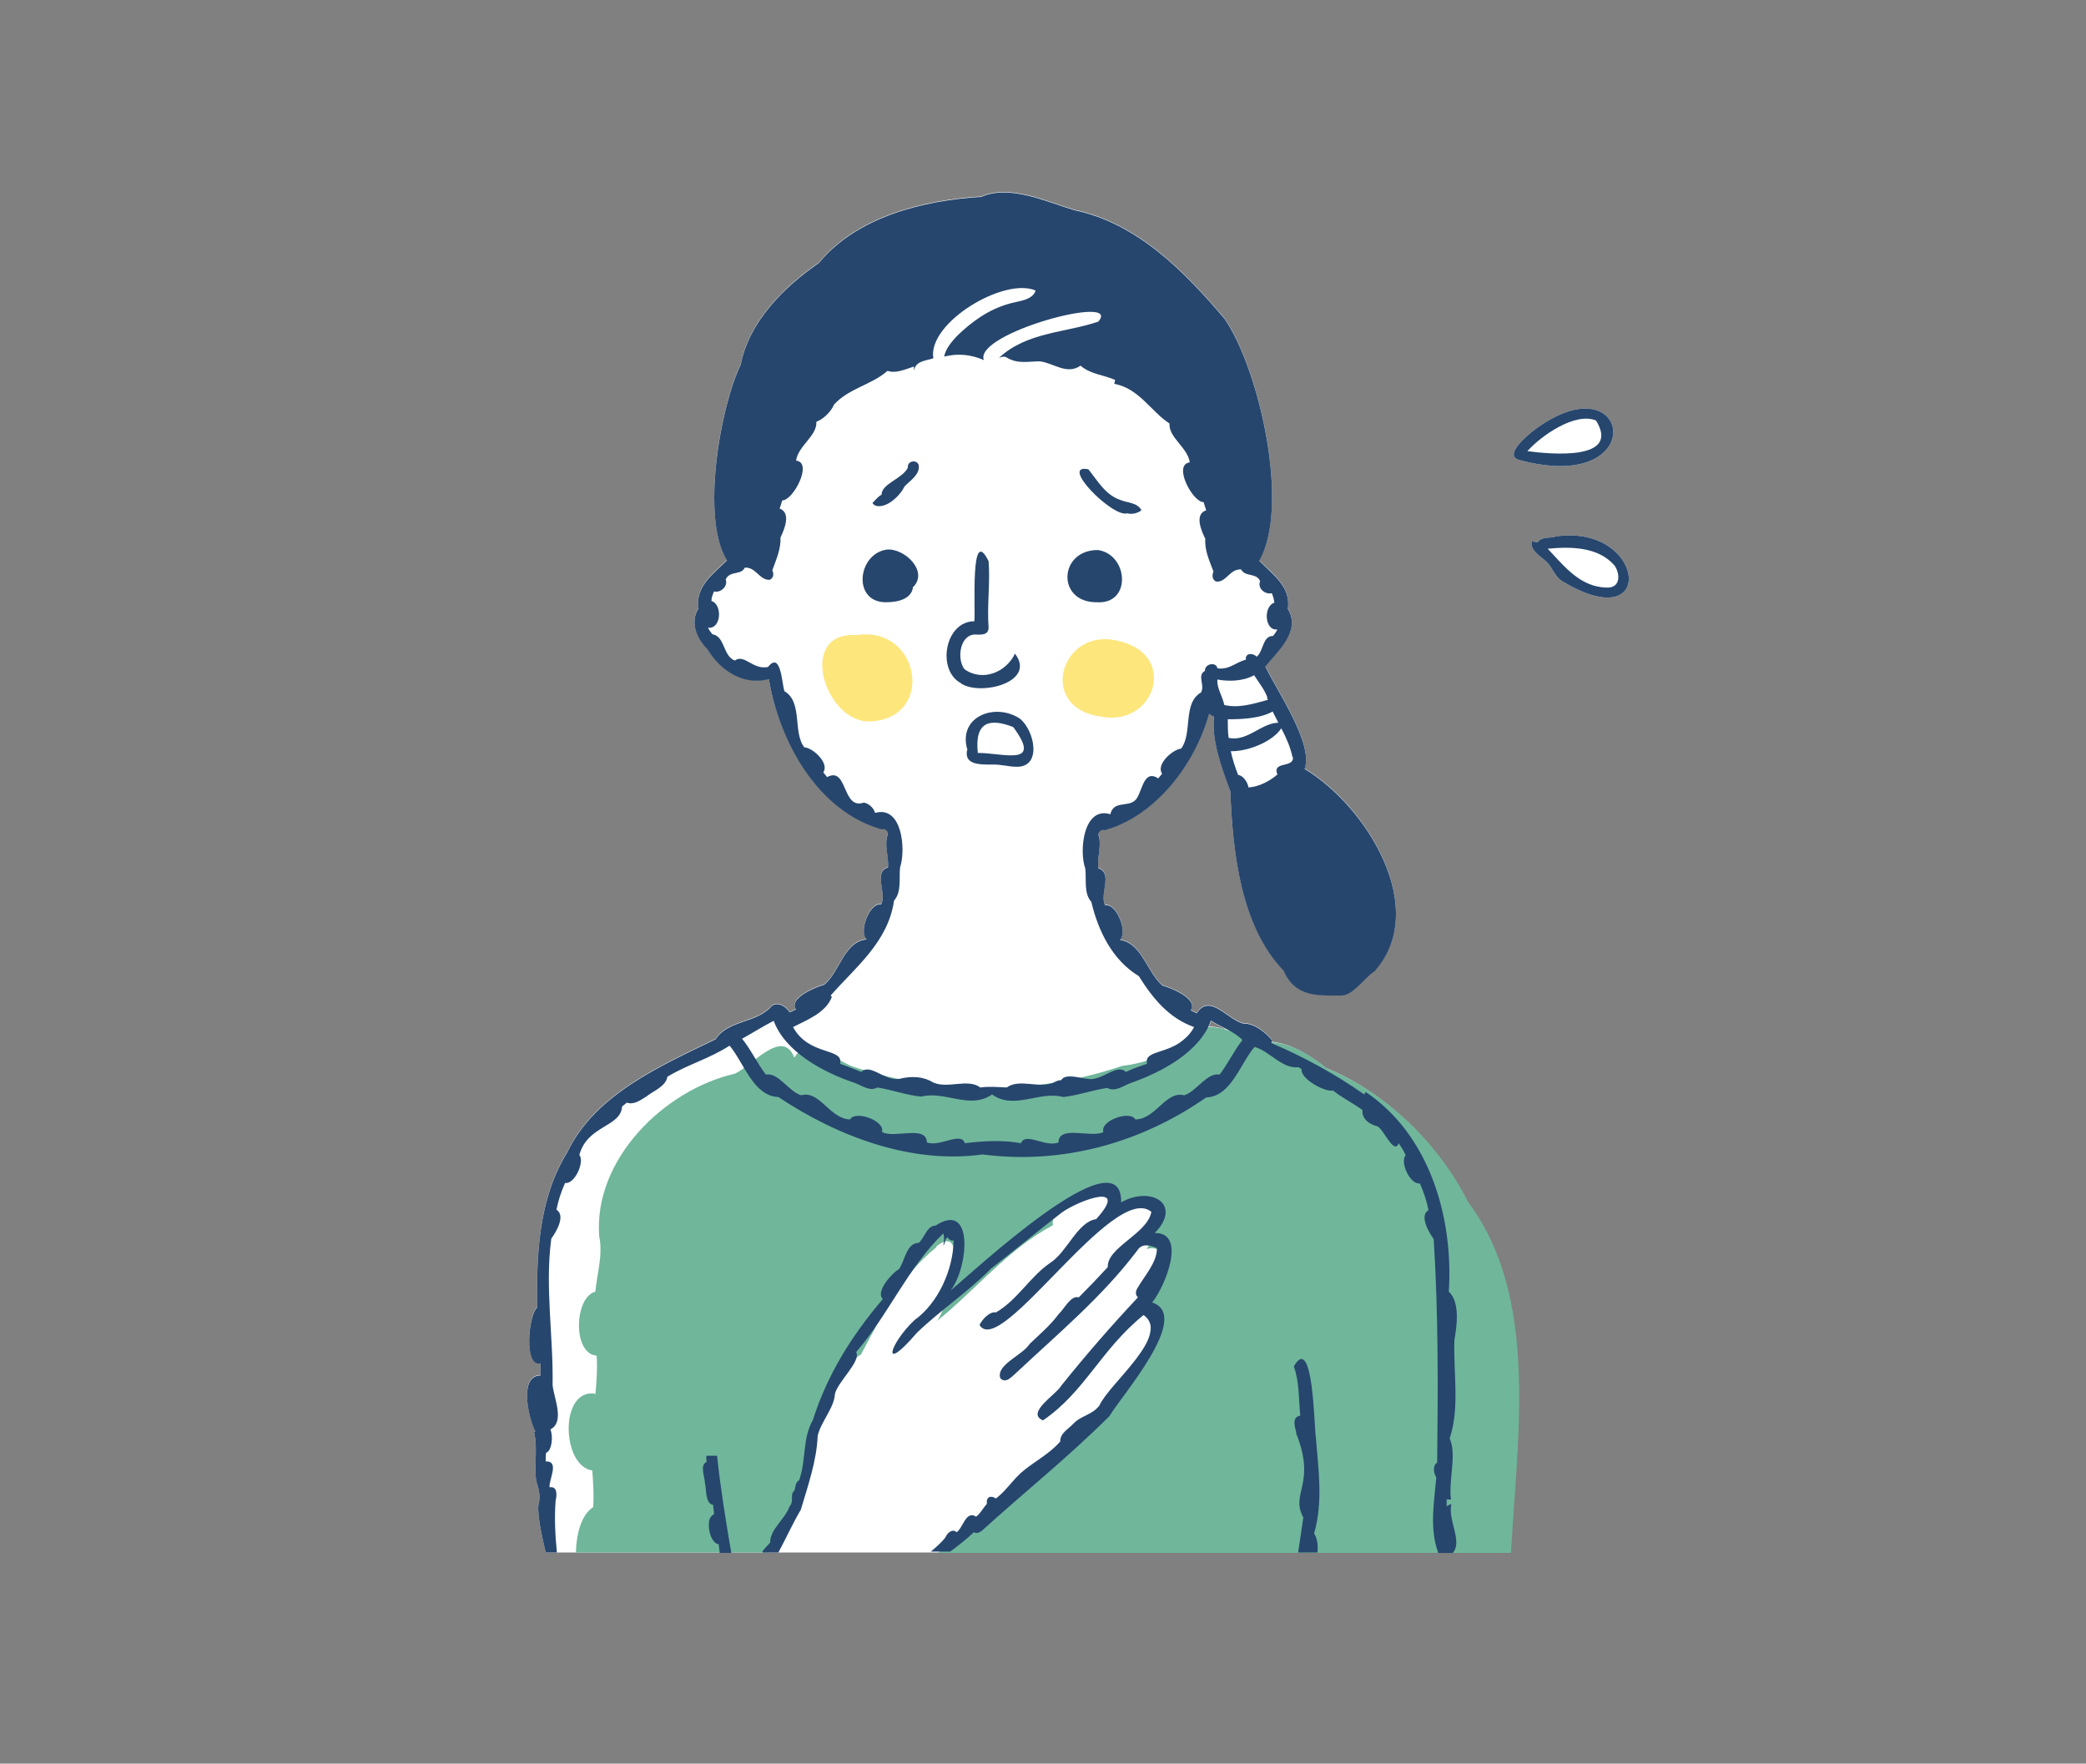 <?xml version="1.0" encoding="UTF-8"?>
<svg id="_レイヤー_1" data-name="レイヤー_1" xmlns="http://www.w3.org/2000/svg" version="1.1" viewBox="0 0 483.2 408.5">
  <rect x="0" y="0" width="483.2" height="408.5" fill="#808080" stroke="none"/>
  <!-- Generator: Adobe Illustrator 29.1.0, SVG Export Plug-In . SVG Version: 2.1.0 Build 142)  -->
  <defs>
    <style>
      .st0 {
        fill: #26466d;
      }

      .st1 {
        fill: #fff;
      }

      .st2 {
        fill: #fde67c;
      }

      .st3 {
        fill: #70b69b;
      }
    </style>
  </defs>
  <g>
    <path class="st1" d="M123.7,331.6c.9,3.8,0,7.6.5,11.4.6,1.9,1.1,3.6.5,5.7,0,0,0,0,0,0-.2,2.6.9,7.5,1.7,10.9h223.4c1.5-27.2,6.5-59.4-9.9-81.2-6.6-13.3-18.9-25.4-32.7-31-3.6-2.8-7.8-5.6-12.6-6.1,0-.1,0-.3.1-.4-1.5-1.8-4.1-4-6.7-3.9-3.7-.9-7.7-7.1-10.8-2.4-.5-.2-1-.5-1.4-.7,1.8-2.6-4.5-5.2-6.5-5.7-3.7-3.1-4.7-9.8-9.9-10.6,1.9-1.7-.7-8.5-3.4-8-1.4-2.6,1.9-7.4-1.6-8.6-.3-2.6.9-5.5,0-7.8.2-.8.7-1.2,1.5-1,11.8-3.3,20.9-15.2,24.2-27,.3.3.7.5,1.1.7-.6,5.5,1.8,11.9,3.8,17.3.5,13.9,2.4,31.3,12.3,41.5,2.7,6.2,7.8,5.8,13.4,5.8,2.8,0,5.4-4.2,7.7-5.6,12.9-14.5-1.8-38.2-16.2-46.9,2.1-5.8-6.3-17.9-9.1-23.7,3-3.7,8.3-8.2,5.2-13.4.8-5.1-3.5-7.9-6.6-11.1,7.2-12.7,0-44.3-8-56-9.3-11-20.3-22.2-34.8-25.2-6.7-2-15-6-21.6-3.1-13.3.8-28.8,4.6-37.6,15.3-8,5.5-16.2,13.6-18.1,23.5-4.8,9.9-9.3,35.8-3.2,45.4-3.1,3.1-7.4,6-6.6,11.1-2,3.2-.5,6.9,2,9.4,3,5,8.4,8.6,14.3,7,2.4,14.5,11.3,30.6,26.1,34.8.8-.2,1.3.2,1.5,1-1,2.4.2,5.3,0,7.8-3.5,1.2-.2,6-1.6,8.6-2.7-.5-5.2,6.3-3.4,8,0,0,0,0,0,.1-5.3.6-6.1,7.5-9.8,10.5-1.9.5-8.3,3.1-6.5,5.7-.5.2-1,.5-1.5.7-.8-1.4-3-2.7-4.3-1.3-3.4,3.8-10,3.1-12.8,7.5-12.7,6.2-27.9,12.7-34.4,26.2-6.7,10.9-7.1,23.6-7,36-1.9,1.5-3.2,13.8.8,12.9,0,.9,0,1.9,0,2.8-4.8,0-3.1,9-1.2,13ZM280.5,236.5c1.1.7,2.4,1.3,3.6,2-1.7-.5-3-.8-4.1-.7.2-.4.4-.8.5-1.2Z"/>
    <path class="st1" d="M352.1,106.6c29.8,7.9,26-21.9,5.3-8.4-1.6.9-10.1,7.3-5.3,8.4Z"/>
    <path class="st1" d="M360.1,124.4c-1.3.2-3.2,0-3.9,1.2-.4-.1-.9-.1-1.4-.2-.4,2.2,2.2,3.5,3.5,4.8,1.4,1.4,1.9,3.5,3.7,4.5,22.2,13.3,19.1-13.7-1.9-10.4Z"/>
  </g>
  <g>
    <path class="st2" d="M201.7,167.1c15-.8,11.4-22.2-3.2-20-14.2-.9-7.3,20.6,3.2,20Z"/>
    <path class="st2" d="M254.5,165.9c12.8,2.9,18.4-13.7,5.4-17.2-13.7-4.4-20,14.8-5.4,17.2Z"/>
    <path class="st3" d="M137.8,322.8h0c-8.3-1.1-7.7,16.8-.6,17.8.2,2.8.4,5.7.2,8.5-2.8,1.8-3.9,6.3-4,10.5h44.5c1.6-2.2,4.1-4.3,5.1-5.8,2.3-7.2,5-14.3,6.4-21.9,1.8-4.4,2.2-11.5,6.7-13.7.9-1.6,1.5-3.6,3.3-4.4,4.8-8.9,9.4-18.5,17.5-24.9,0,0,0-.1,0-.2,0,0,0,0,0,0,0,0,0,0,0,0h0s0,0,0,0c8-6.4,2.6,14.9,0,17.4,9.1-7.3,16.5-16.7,27-22.3-1-5.6,13.9-12.4,15.5-5.1,10.3-4.7,10.9,3.6,6.2,10.6,4.4-1.2,4.7,4.1,3.6,7-.8,2.6-2.1,5.1-3.4,7.5,3.3,7.2-5.1,14.3-8.7,20,0,0,0,0,0,0,0,0,0,0,0,0,0,0,0,0,0,0-9,12.9-22.3,22-34.6,31.6,0,0,0,0,0,0-1.9,1.2-3.6,2.7-5.2,4.3h132.7c1.5-27.2,6.5-59.4-9.9-81.2-6.6-13.3-18.9-25.4-32.7-31-4-3.1-8.7-6.3-14.1-6.1-.7,0-1.5,0-2.1.2,0,0,0,0,0,0,0,0,0,0,0,0-19-9.9-12.1,2.9-31.3,5.3-19.7,6.7-41.8,6.8-61.6.4-4.2-1.1-11.2-7.9-14.3-2.3,0,0,0,0,0,0,0,0,0,0,0,0-2.7-7.1-9.9,2-13.8,3.7-16.5,3.8-32.8,20-31.4,37.7.9,4.2-.5,8.6-.9,12.8-3.3.8-4.6,7.2-3.3,11.3.6,1.9,1.8,3.4,3.6,3.5h0s0,0,0,0c.2,3,0,6.1-.3,9.1,0,0,0,0,0,0Z"/>
  </g>
  <g>
    <path class="st0" d="M211.6,135.9c3.5-3.7-2.2-9-6.2-8.6-6.8,1-8,12.2-.2,12.2,2.5,0,6-.6,6.3-3.6Z"/>
    <path class="st0" d="M222.6,158.3c4.5,3,17.6-.3,12.5-6.9-2,4.3-7.5,6.6-11.7,3.6-1.9-2.5-1-8.5,3-8,1.3,0,2.5,0,2.6-1.6-.4-5.1.4-10.3,0-15.4-4.3-8.8-3,11.1-3.3,13.9-6.9,0-8.8,11.5-3,14.4Z"/>
    <path class="st0" d="M254.1,139.5c8.1.5,7.3-11.1.2-12.1-9.1,0-9.6,12.2-.2,12.1Z"/>
    <path class="st0" d="M300.2,331.9c4.8,11.9-1.4,13.9,1.7,19.6-.4,2.7-.8,5.4-1.2,8.1h4.5c.1-1.6,0-3.2-.8-4.4,2.1-7.3,1-14.8.4-22.3-.4-2.4-.6-24.3-5.1-16.4,1.3,3.6,1.1,7.5,1.5,11.4-2,.3-1.3,2.6-.9,4Z"/>
    <path class="st0" d="M202.7,117.1c2.6.9,5.9-2.4,6.8-4.4,1.3-1.4,3.7-2.8,3.3-5-.5-1.4-2.7-.9-2.5.6-1.2,2.6-6.1,3.7-6.1,6.3-.8.4-1.4,1.2-2,1.8h0c-.3.1.4.7.6.7Z"/>
    <path class="st0" d="M261.1,118.9c1.1.3,2.4,0,3.3-.7-.9-1.8-3.2-1.7-4.9-2.4-3.5-1.2-5.2-4.4-7.4-7.1-6.9-1.4,5.7,11.3,9,10.2Z"/>
    <path class="st0" d="M224.1,173.4c-1,3.7,2.6,3.7,5.6,3.7,2.1-.1,3.9.5,5.7.5,6,.2,4.3-8.3.9-11.1-5.6-3.8-14.3-.7-12.3,6.9ZM234.7,168.4c6.9,9.3-2.2,6-8.2,6-.8-7.5,3-8,8.2-6Z"/>
    <path class="st0" d="M352.1,106.6c29.8,7.9,26-21.9,5.3-8.4-1.6.9-10.1,7.3-5.3,8.4ZM369.7,97.4c5.8,9.4-10.6,7.8-15.9,7.1,3.2-3.6,11.1-9.1,15.9-7.1Z"/>
    <path class="st0" d="M360.1,124.4c-1.3.2-3.2,0-3.9,1.2-.4-.1-.9-.1-1.4-.2-.4,2.2,2.2,3.5,3.5,4.8,1.4,1.4,1.9,3.5,3.7,4.5,22.2,13.3,19.1-13.7-1.9-10.4ZM372.4,136.1c-6.3,0-10-4.9-13.9-9,5.3-.5,11.7-.5,15.5,3.9,1.3,1.9,1.4,5-1.5,5.1Z"/>
    <path class="st0" d="M176.7,359.6h3.6c1.8-3.3,3.3-6.7,5.2-9.9,0,0,0,0,0,0,1.6-5.4,3.7-11.4,3.9-17.1.8-3.4,3.8-6.4,4-9.7.6-2.8,6.2-7.7,4.9-9.7,7.6-8.8,12-19.6,20.2-27.5.3.9.2,1.9,0,2.8.6-.6.2-1.4,1-1.9.3.5.8.9,1.4.7-.1,6.8-3.6,14.6-9.1,18.5-5.8,5.5-7.9,12.8.6,2.9,5.4-5.2,11.9-9.5,17.1-14.8,5.4-4.2,11.1-8.9,16.4-13,4-2.9,16-7.3,8,1.5-4.3.6-6.7,7.6-10.6,10.1-4.7,3.2-7.6,8.6-12.6,11.5-1.4-.3-3.2,1.6-3.8,2.9,4.8,8.1,31.1-33.4,39.8-26.2-.9,5.1-10.3,8.2-10.1,12.8-2.2,2.4-4.4,4.7-6.7,7-1.9-.5-3.3,2.6-4.6,3.8-2,2.7-4.5,4.8-6.8,7-1.6,2.6-7.8,4.8-6.8,7.9,1.3,1.5,2.8-.5,3.9-1.4,9.6-9,19.7-17.4,27.8-28.1,1.1-1.8,2.9-1.3,4.6-.6,0,3.4-2.9,6.4-4.6,9.4-.4.7-.4,1.5.2,2-6.2,6.6-12.1,13.4-17.8,20.5-1.1,2-8.3,6.3-4.2,8,9.7-6.6,13.4-16.4,23.3-24.4,6.5,4.6-8,15.9-10.2,20.9-1.7,2.3-4.2,2.3-6.1,4.3-1.1,1.2-3.1,2.2-3,4.1-2.5,2.8-5.4,4.3-8.2,6.5-2.5,1.9-4.2,4.8-6.7,6.7-1.2-.8-2.3-.4-2.1,1.2-.9,1.1-1.7,2.5-2.5,3-2.4-1.5-3,2.6-4.5,3.6-1-.9-2.2.2-2.6,1.2-1,1.3-2.2,2.3-3.4,3.3h4.5c1.9-1.4,3.7-2.8,5.5-4.5.6.4,1.2.1,1.8-.3,9.8-8.9,20.1-17.1,29.6-26.6,2.6-4.5,19.2-23.2,9.9-26.3,3.2-4.1,7.9-16.1.7-16.1,0,0,0,0-.1,0,6.5-6.7-.9-11-7.8-7.1.3-16.4-35,16.8-39.5,20.4,4.1-5.2,5.5-20.9-3.5-15-2,0-2.5,2.8-3.9,4-2.9,0-3.2,4.3-4.6,6.1-1.5.8-5.5,5.2-3.7,6.9-7.3,8.6-12.8,17.4-16.2,28-2.5,4.4-1.5,9.3-3.2,14-.9.4-.8,1.6-1.1,2.4-1.1.8,0,2.5-1.1,3.6,0,0,0,0,0,0-1,3-4.5,5.2-4.5,8.4-.5.6-1.3,1.3-1.8,2.1Z"/>
    <path class="st0" d="M165.2,348.5c0,.8.2,1.5.2,2.3-.2,0-.3.1-.4.2,0,0,0,0,0,0-.6.5-.8,1.2-.8,2,0,0,0,0,0,0-.1,2,.8,4.5,2.3,4.7,0,.7.2,1.3.2,2h2.7c-1.3-7.5-2.5-15-3.3-22.5-.8,0-1.7,0-2.5,0,0,.5,0,1,.1,1.4-1.7.8-.4,3.5-.4,5,.4,1.5,0,4.6,1.9,5Z"/>
    <path class="st0" d="M123.7,331.6c.9,3.8,0,7.6.5,11.4.6,1.9,1.1,3.6.5,5.7,0,0,0,0,0,0-.2,2.6.9,7.5,1.7,10.9h2.6c-.4-4-.6-8-.3-12,.3-1.2.5-3.4-1.4-3.1-.2-1.8,2.4-6.1-.9-6,0-.7,0-1.4.1-2,1.3-.4,1.7-3.7,1-5.4,3.4-1.8.8-7.2.5-10.3.2-11.3-1.8-22.7-.3-33.9,1.1-1.5,3.4-5.3,1.2-6.7.4-2.1,1.1-4.2,2-6.2,2.2.4,4.6-4.9,3.3-6.5,1.9-6.9,9.6-6.4,9.9-11.2.4-.3.7-.6,1.1-.9,1.6.6,3.2-.6,4.5-1.4,1.6-1.3,4.5-2.3,4.9-4.6,4.6-2.8,9.8-4.2,14.4-7.2,3.3,3.9,5.5,11.7,11.3,11.9,13.8,9.2,30.9,15.6,47.3,13.3,18.4,2.4,36.6-2.6,51.8-13.2,5.8-.2,7.9-7.9,11.2-11.7,3.6,1,6.3,5.1,10.2,4.7.2.1.4.3.7.4-.4,2.2,5.3,5.4,7.3,5,2.1,1.7,4.6,2.9,6.8,4.5-.2,1.9,1.4,3.3,3.5,3.8,1.5.8,3.8,6.7,4.9,3.9.6.9,1.2,1.8,1.6,2.8-1.4,1.6,1.1,6.9,3.3,6.5.9,2.1,1.6,4.1,2,6.2-2.2,1.3.1,5.2,1.2,6.7,1.1,17.4,1,34.6.8,51.8-1,.5-.9,2.3-.2,3.4-.5,5.8-1.6,11.8.4,17.3,0,0,0,.1,0,.2h3.4c2.4-2.6-1.2-7.6-.3-11.3-.3,0-.7.3-1.1.5,0-.5,0-1,0-1.6.4,0,.7.1,1,0-.6-4.5,1.4-10.4-.3-14.1,2.4-7.3.8-15.3,1.1-22.9.6-3.2,1.3-8.8-1.3-11.1,1.1-17.1-4.4-36.3-19.3-46.3,0,.2-.2.4-.3.6-6.7-4.7-14-8.7-21.5-11.9,0-.2.1-.4.2-.6-1.5-1.8-4.1-4-6.7-3.9-3.7-.9-7.7-7.1-10.8-2.4-.5-.2-1-.5-1.4-.7,1.8-2.6-4.5-5.2-6.5-5.7-3.7-3.1-4.7-9.8-9.9-10.6,1.9-1.7-.7-8.5-3.4-8-1.4-2.6,1.9-7.4-1.6-8.6-.3-2.6.9-5.5,0-7.8.2-.8.7-1.2,1.5-1,11.8-3.3,20.9-15.2,24.2-27,.3.3.7.5,1.1.7-.6,5.5,1.8,11.9,3.8,17.3.5,13.9,2.4,31.3,12.3,41.5,2.7,6.2,7.8,5.8,13.4,5.8,2.8,0,5.4-4.2,7.7-5.6,12.9-14.5-1.8-38.2-16.2-46.9,2.1-5.8-6.3-17.9-9.1-23.7,3-3.7,8.3-8.2,5.2-13.4.8-5.1-3.5-7.9-6.6-11.1,7.2-12.7,0-44.3-8-56-9.3-11-20.3-22.2-34.8-25.2-6.7-2-15-6-21.6-3.1-13.3.8-28.8,4.6-37.6,15.3-8,5.5-16.2,13.6-18.1,23.5-4.8,9.9-9.3,35.8-3.2,45.4-3.1,3.1-7.4,6-6.6,11.1-2,3.2-.5,6.9,2,9.4,3,5,8.4,8.6,14.3,7,2.4,14.5,11.3,30.6,26.1,34.8.8-.2,1.3.2,1.5,1-1,2.4.2,5.3,0,7.8-3.5,1.2-.2,6-1.6,8.6-2.7-.5-5.2,6.3-3.4,8,0,0,0,0,0,.1-5.3.6-6.1,7.5-9.8,10.5-1.9.5-8.3,3.1-6.5,5.7-.5.2-1,.5-1.5.7-.8-1.4-3-2.7-4.3-1.3-3.4,3.8-10,3.1-12.8,7.5-12.7,6.2-27.9,12.7-34.4,26.2-6.7,10.9-7.1,23.6-7,36-1.9,1.5-3.2,13.8.8,12.9,0,.9,0,1.9,0,2.8-4.8,0-3.1,9-1.2,13ZM299.5,175.4c.2,2.6-4.9.8-3.6,4-1.9,1.6-4.2,2.8-6.7,3-.2-1.3-1.3-2.8-2.4-2.9-.7-1.8-1.3-3.6-1.7-5.5,3.8.1,9.6-2.1,11.7-5.3,1.1,2.1,2.1,4.3,2.6,6.7ZM296.2,167.4c-4,0-7.3,4.5-11.6,3.5-.2-1.4-.2-2.8-.2-4.3,2.9,0,7.4-.1,10.4-1.8.4.9.9,1.7,1.3,2.6ZM293.5,161.5c0,.2.1.4.2.6-3.3.9-6.7,2-10.1,1.2-.4-2-1.8-4-1.6-5.9,2.7.5,6,.4,8.5-1,1.1,1.7,2.4,3.3,3.1,5.2ZM192.4,230.6c5.9-6.7,13.3-12.4,14.7-22,1.8-2,1.1-5.2,1.4-7.7,1.4-4.3.4-14.4-5.8-12.6-.3-1.2-1.5-2.2-2.6-2.4-5.1,1.8-3.7-8.5-8.5-5.9-.3-.4-.6-.7-.9-1.1,1.5-2.1-2.4-5.7-4.4-5.8-2.7-3.5-.3-10.5-4.6-13-.6-1.8-.8-9.4-3.8-5.6-3.6.7-5.4-3.1-7.7-1.5-2.8-1.1-2.2-5.6-5.2-6.1-.4-.5-.7-.9-1-1.5,3.1.4,3.4-5.4.8-6.2,0-.8.3-1.5.6-2.2,1.5.4,3.3-1.2,2.7-2.8,1-2.1,3.6-.9,4.4-2.7,2.5-.3,3.5,3,5.8,2.8.9-.4,1-1.4.6-2.2.9-2.5,2-4.9,1.9-7.6.9-1.9,2.5-5.7-.2-6.7.2-.6.4-1.2.6-1.9,2.5.1,7.2-8.8,3.2-9.2.5-3.5,4.9-5.7,4.7-9,1.6-.6,3.4-2.3,4.1-4,3.5-3.8,8.6-4.5,12.4-7.8,1.9.7,4.2-.4,6.1-1,0,.3,0,.6,0,1,.4-2.3,2.6-2.3,4.5-2.9-1.4-8.2,16.4-18.9,23.7-15.7h0s0,0,0,0h0c-.8,2.4-4.2,2.4-6.3,3.1-4.6,1.3-8.5,4.1-11.9,7.4,0,0,0,0,0,0-1.3,1.4-2.6,2.9-3,4.8,3.3-.8,6.1-.5,9.2.8-2.4-6.2,32.3-15.5,26.5-8.9-7.6,2.6-16.6,2.4-23,8.4.5-.2,1.1-.4,1.6-.2,2.7,1.7,5,1,7.9,1,3.2.4,6.2,3.2,9.4,1,2.3,2,5.3,2.1,8,3.3,0,.2-.1.6-.2.9,5.8,1.1,8.4,6.3,12.8,9.2-.2,3.3,4.2,5.5,4.7,9-4,.5.7,9.3,3.2,9.2.2.6.4,1.3.6,1.9-2.8.9-1.1,4.8-.2,6.6-.2,2.7,1,5.2,1.9,7.6-.4.8-.3,1.9.6,2.3,2.3.3,3.2-3,5.8-2.8.9,1.8,3.5.7,4.4,2.7-.7,1.6,1.1,3.2,2.7,2.8.3.7.5,1.4.6,2.2-2.6.8-2.3,6.6.7,6.2-.3.6-.6,1-1,1.5-2.5,0-2.2,3.6-3.8,4.8-.9-.9-2.7-.9-2.5.7-2.4.6-3.8,2.4-6.6,2-.2-1.5-2.9-1.2-2.9.6-1.9,1.1.1,3.3-.9,5-4.3,2.5-1.9,9.4-4.6,13-2,.2-5.9,3.7-4.4,5.8-.3.4-.6.7-.9,1.1-3.7-2.4-3.7,3.9-5.5,5.2-1.7,1.4-4.9,0-5.6,3.1-6.2-1.9-7.3,8.4-5.8,12.6.3,2.5-.4,5.7,1.4,7.7,1.6,6.8,4.9,13.5,11,17.2,3.2,5.1,6.9,9.7,12.8,11.8-3.8,6.9-11.8,4.7-10.9,8.5-1.7.6-3.3,1.1-4.9,1.9-2.1-2.1-5.6,2.2-8.8,1.6-1.7-.1-5.2-1.4-6.2.3-.6,0-1.1.2-1.6.5-3.4,1.6-8-1-11,1.2-2-.1-4.1-.3-6.1,0-2.9-2.2-7.6.4-11-1.2-2.3-1.4-5-1.5-7.8-.8-3.3.6-6.7-3.7-8.8-1.6-1.6-.7-3.3-1.3-4.9-1.9.9-3.8-7.2-1.7-10.9-8.5,3.3-1.7,7.6-3.3,9-7ZM179.2,236.4c2.6,7.2,11.5,12,18.7,14.4,1.7.6,3.6,2.1,5.3,1.1,3.5.5,6.7,1.8,10.2,2.1,5.5-1.4,11.3,3.1,16.4-.5,5.1,3.7,11-.9,16.5.6,3.5-.4,6.7-1.6,10.2-2.1,1.8,1,3.7-.5,5.3-1.1,7.2-2.5,16.1-7.2,18.7-14.5,2.3,1.5,5.4,2.5,7.3,4.5-2,2.5-3.4,5.6-5.3,8-3-.5-5.3,3.9-8.2,4.8-4.3-1.1-6.5,5.5-11.3,5.6-1.2-2.2-8.3.3-7.4,2.9-2.7,1.5-10.4-1.7-10.4,2.4-2.9,1.3-7.7-2.5-8.7.2-4.4-.8-8.8-.5-13,0-.9-2.8-5.9,1-8.8-.2-.1-4.1-7.6-.8-10.4-2.4.8-2.6-6.2-5.1-7.4-2.9-4.8-.2-7-6.8-11.3-5.6-3-.9-5.2-5.3-8.2-4.8-2-2.6-3.4-5.7-5.5-8.3,2.5-1.4,4.9-2.9,7.4-4.2Z"/>
  </g>
</svg>